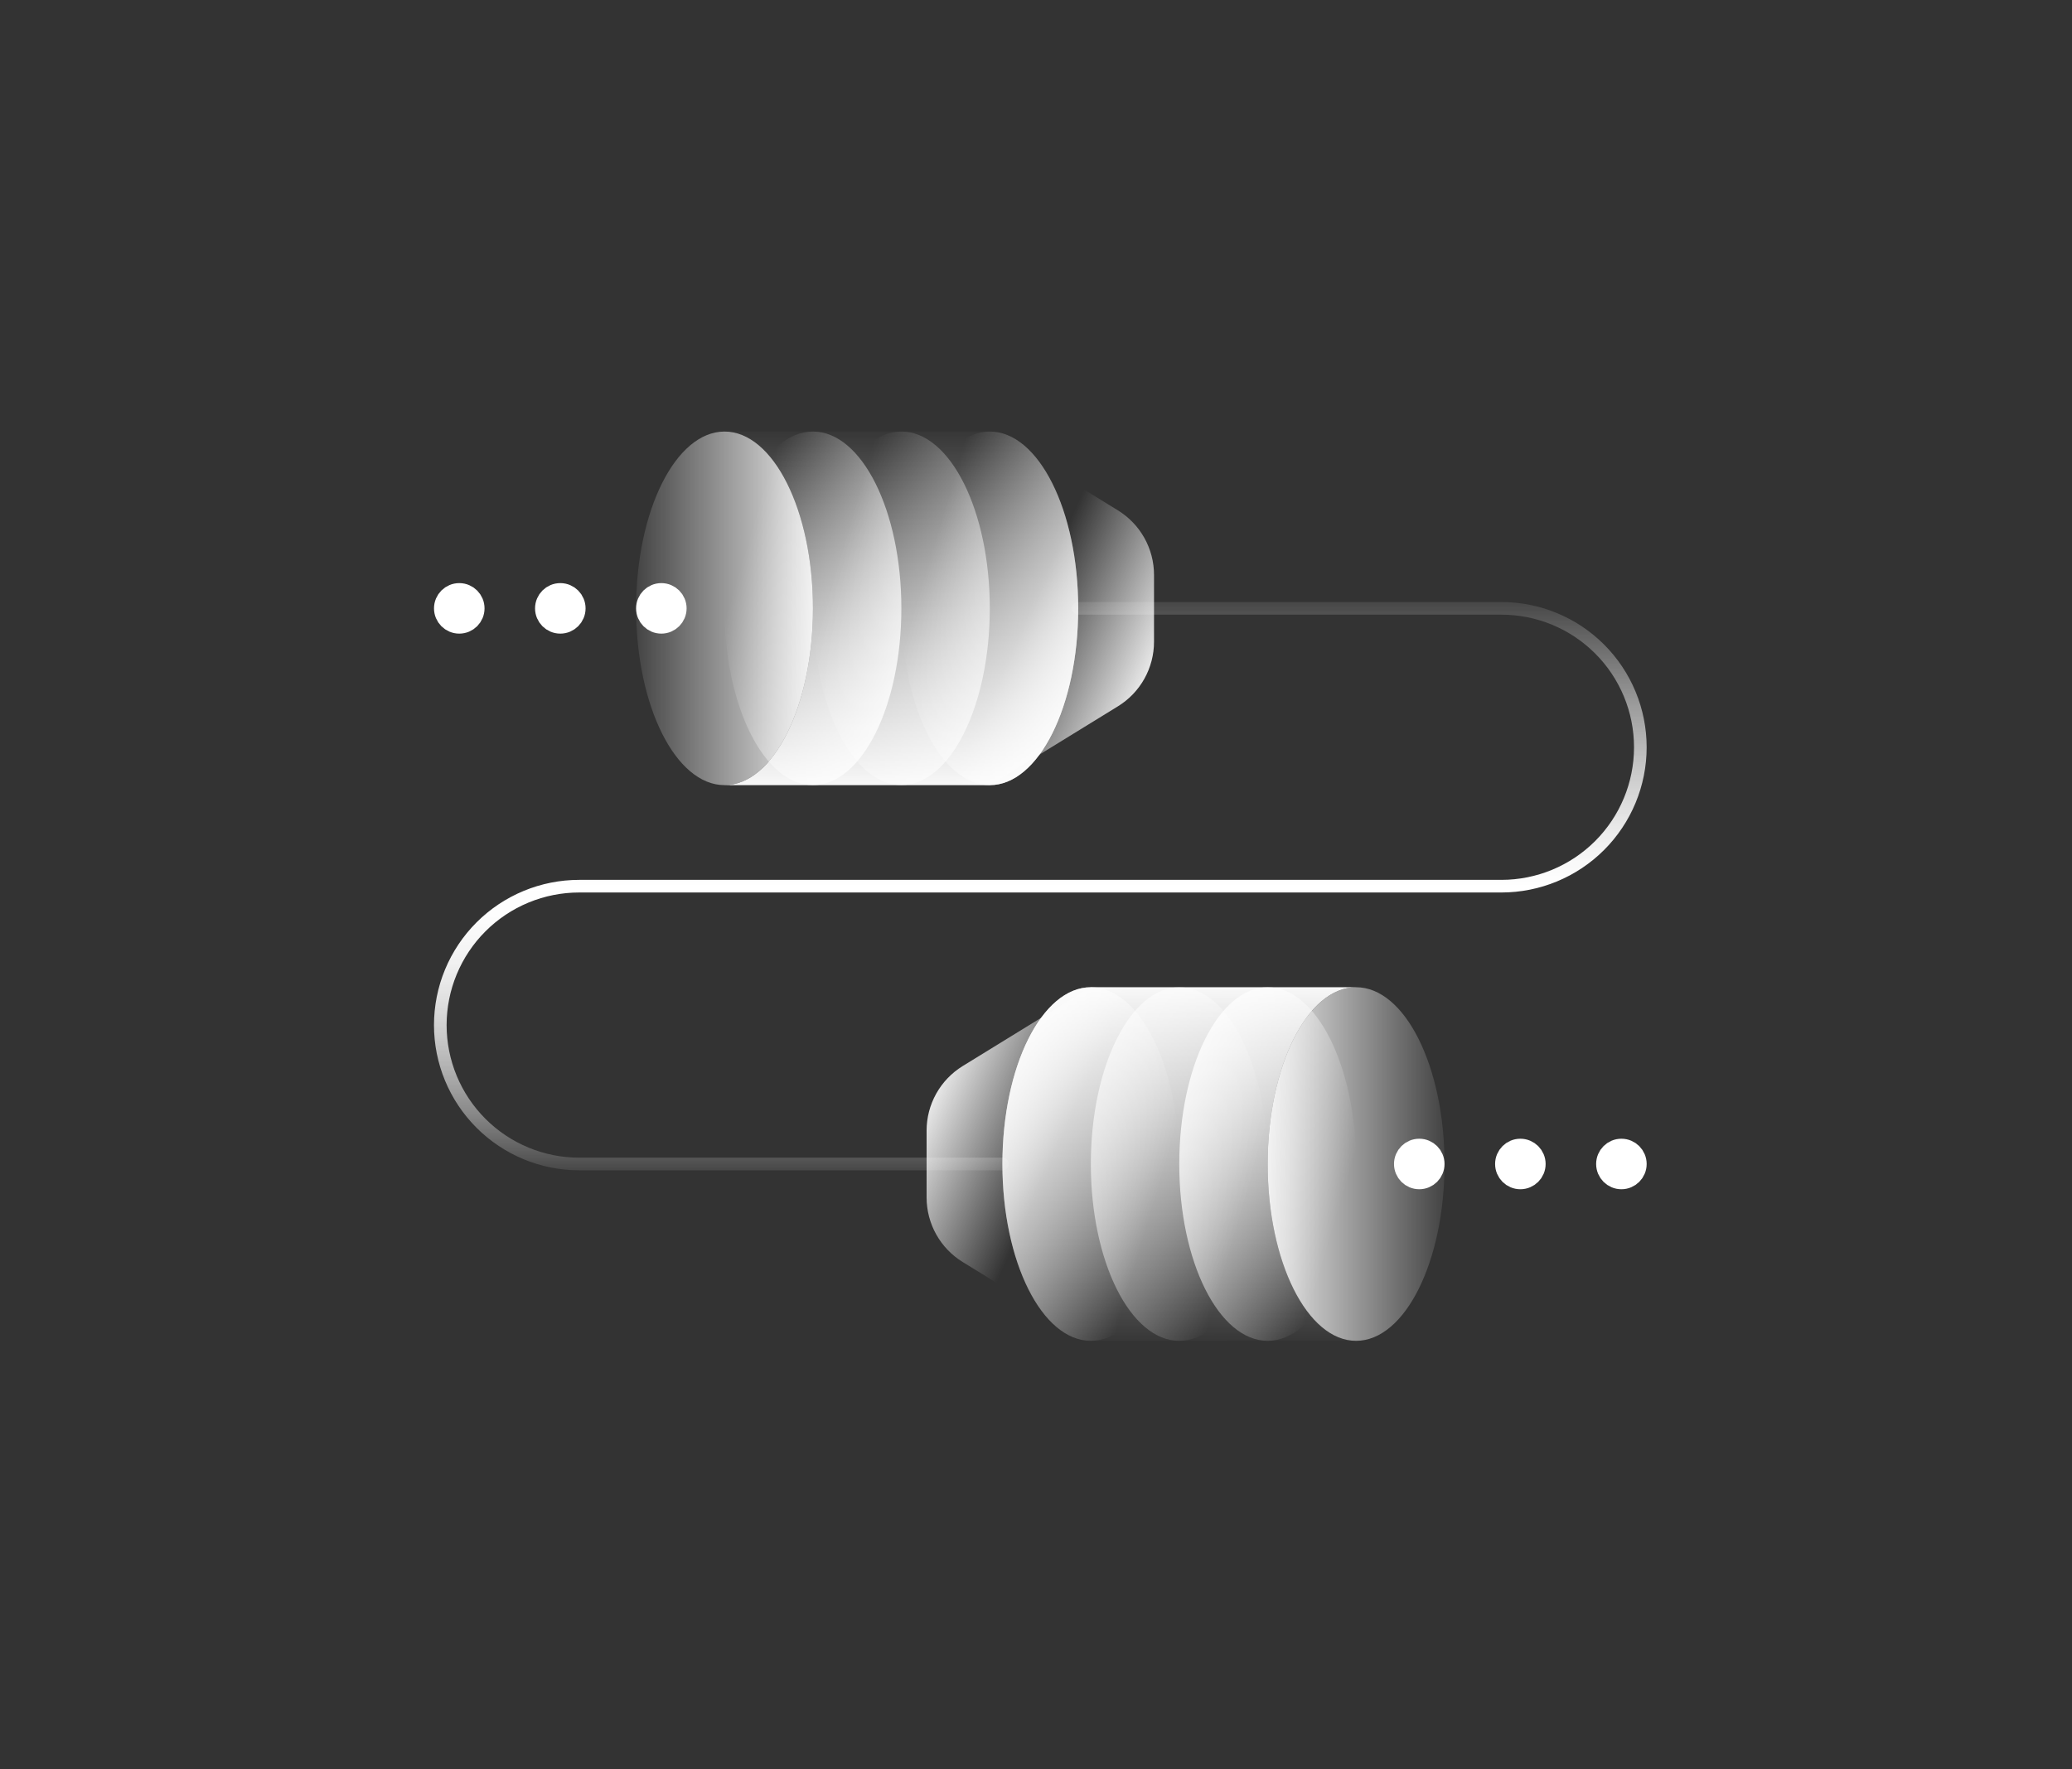 <svg width="240" height="205" viewBox="0 0 240 205" fill="none" xmlns="http://www.w3.org/2000/svg">
<rect x="0" y="0" width="240" height="205" fill="#333333" stroke="none"/>
<path d="M111.506 123.517L126.349 114.383H136.591V155.351H126.349L111.506 146.217C110.229 145.431 109.175 144.332 108.443 143.023C107.712 141.714 107.328 140.24 107.328 138.74V130.994C107.328 129.494 107.712 128.02 108.443 126.711C109.175 125.403 110.229 124.303 111.506 123.517Z" fill="url(#paint0_linear_4693_16997)"/>
<path d="M126.351 155.351H157.078C151.421 155.351 146.836 146.18 146.836 134.867C146.836 123.554 151.421 114.383 157.078 114.383H126.351C120.695 114.383 116.109 123.554 116.109 134.867C116.109 146.18 120.695 155.351 126.351 155.351Z" fill="url(#paint1_linear_4693_16997)"/>
<path d="M157.078 155.351C162.735 155.351 167.32 146.18 167.32 134.867C167.32 123.554 162.735 114.383 157.078 114.383C151.421 114.383 146.836 123.554 146.836 134.867C146.836 146.18 151.421 155.351 157.078 155.351Z" fill="url(#paint2_linear_4693_16997)"/>
<path d="M146.836 155.351C152.492 155.351 157.078 146.18 157.078 134.867C157.078 123.554 152.492 114.383 146.836 114.383C141.179 114.383 136.594 123.554 136.594 134.867C136.594 146.18 141.179 155.351 146.836 155.351Z" fill="url(#paint3_linear_4693_16997)"/>
<path d="M136.594 155.351C142.25 155.351 146.836 146.18 146.836 134.867C146.836 123.554 142.25 114.383 136.594 114.383C130.937 114.383 126.352 123.554 126.352 134.867C126.352 146.18 130.937 155.351 136.594 155.351Z" fill="url(#paint4_linear_4693_16997)"/>
<path d="M126.351 155.351C132.008 155.351 136.594 146.18 136.594 134.867C136.594 123.554 132.008 114.383 126.351 114.383C120.695 114.383 116.109 123.554 116.109 134.867C116.109 146.18 120.695 155.351 126.351 155.351Z" fill="url(#paint5_linear_4693_16997)"/>
<path d="M116.111 134.863H67.095C62.826 134.863 58.732 133.167 55.714 130.149C52.696 127.131 51 123.037 51 118.768C51 116.655 51.416 114.562 52.225 112.609C53.034 110.657 54.219 108.882 55.714 107.388C57.209 105.893 58.983 104.708 60.935 103.899C62.888 103.09 64.981 102.674 67.095 102.674H173.905C178.174 102.674 182.268 100.978 185.286 97.96C188.304 94.942 190 90.848 190 86.579C190 82.311 188.304 78.217 185.286 75.198C182.268 72.18 178.174 70.484 173.905 70.484H124.889" stroke="url(#paint6_linear_4693_16997)" stroke-width="1.463" stroke-miterlimit="10" stroke-linecap="round"/>
<path d="M164.393 136.325C165.201 136.325 165.856 135.67 165.856 134.862C165.856 134.054 165.201 133.398 164.393 133.398C163.585 133.398 162.93 134.054 162.93 134.862C162.93 135.67 163.585 136.325 164.393 136.325Z" stroke="white" stroke-width="2.926" stroke-miterlimit="10" stroke-linecap="round"/>
<path d="M176.104 136.325C176.912 136.325 177.567 135.67 177.567 134.862C177.567 134.054 176.912 133.398 176.104 133.398C175.296 133.398 174.641 134.054 174.641 134.862C174.641 135.67 175.296 136.325 176.104 136.325Z" stroke="white" stroke-width="2.926" stroke-miterlimit="10" stroke-linecap="round"/>
<path d="M187.807 136.325C188.615 136.325 189.27 135.67 189.27 134.862C189.27 134.054 188.615 133.398 187.807 133.398C186.999 133.398 186.344 134.054 186.344 134.862C186.344 135.67 186.999 136.325 187.807 136.325Z" stroke="white" stroke-width="2.926" stroke-miterlimit="10" stroke-linecap="round"/>
<path d="M129.491 81.834L114.648 90.968H104.406V50H114.648L129.491 59.134C130.768 59.92 131.823 61.02 132.554 62.328C133.285 63.637 133.669 65.112 133.669 66.611V74.358C133.669 75.857 133.285 77.331 132.554 78.64C131.823 79.949 130.768 81.048 129.491 81.834Z" fill="url(#paint7_linear_4693_16997)"/>
<path d="M114.648 50H83.922C89.578 50 94.164 59.171 94.164 70.484C94.164 81.797 89.578 90.968 83.922 90.968H114.648C120.305 90.968 124.89 81.797 124.89 70.484C124.89 59.171 120.305 50 114.648 50Z" fill="url(#paint8_linear_4693_16997)"/>
<path d="M83.922 90.968C89.578 90.968 94.164 81.797 94.164 70.484C94.164 59.171 89.578 50 83.922 50C78.265 50 73.68 59.171 73.68 70.484C73.68 81.797 78.265 90.968 83.922 90.968Z" fill="url(#paint9_linear_4693_16997)"/>
<path d="M94.164 90.968C99.82 90.968 104.406 81.797 104.406 70.484C104.406 59.171 99.82 50 94.164 50C88.507 50 83.922 59.171 83.922 70.484C83.922 81.797 88.507 90.968 94.164 90.968Z" fill="url(#paint10_linear_4693_16997)"/>
<path d="M104.406 90.968C110.063 90.968 114.648 81.797 114.648 70.484C114.648 59.171 110.063 50 104.406 50C98.75 50 94.164 59.171 94.164 70.484C94.164 81.797 98.75 90.968 104.406 90.968Z" fill="url(#paint11_linear_4693_16997)"/>
<path d="M114.648 90.968C120.305 90.968 124.89 81.797 124.89 70.484C124.89 59.171 120.305 50 114.648 50C108.992 50 104.406 59.171 104.406 70.484C104.406 81.797 108.992 90.968 114.648 90.968Z" fill="url(#paint12_linear_4693_16997)"/>
<path d="M76.604 71.95C77.412 71.95 78.067 71.295 78.067 70.487C78.067 69.678 77.412 69.023 76.604 69.023C75.796 69.023 75.141 69.678 75.141 70.487C75.141 71.295 75.796 71.95 76.604 71.95Z" stroke="white" stroke-width="2.926" stroke-miterlimit="10" stroke-linecap="round"/>
<path d="M64.901 71.95C65.709 71.95 66.364 71.295 66.364 70.487C66.364 69.678 65.709 69.023 64.901 69.023C64.093 69.023 63.438 69.678 63.438 70.487C63.438 71.295 64.093 71.95 64.901 71.95Z" stroke="white" stroke-width="2.926" stroke-miterlimit="10" stroke-linecap="round"/>
<path d="M53.197 71.95C54.006 71.95 54.661 71.295 54.661 70.487C54.661 69.678 54.006 69.023 53.197 69.023C52.389 69.023 51.734 69.678 51.734 70.487C51.734 71.295 52.389 71.95 53.197 71.95Z" stroke="white" stroke-width="2.926" stroke-miterlimit="10" stroke-linecap="round"/>
<defs>
<linearGradient id="paint0_linear_4693_16997" x1="123.252" y1="131.195" x2="107.309" y2="124.072" gradientUnits="userSpaceOnUse">
<stop stop-color="white" stop-opacity="0"/>
<stop offset="1" stop-color="white"/>
</linearGradient>
<linearGradient id="paint1_linear_4693_16997" x1="136.751" y1="156.239" x2="136.535" y2="112.937" gradientUnits="userSpaceOnUse">
<stop stop-color="white" stop-opacity="0"/>
<stop offset="1" stop-color="white"/>
</linearGradient>
<linearGradient id="paint2_linear_4693_16997" x1="169.394" y1="134.867" x2="144.389" y2="134.867" gradientUnits="userSpaceOnUse">
<stop stop-color="white" stop-opacity="0"/>
<stop offset="1" stop-color="white"/>
</linearGradient>
<linearGradient id="paint3_linear_4693_16997" x1="155.882" y1="137.564" x2="130.696" y2="130.055" gradientUnits="userSpaceOnUse">
<stop stop-color="white" stop-opacity="0"/>
<stop offset="1" stop-color="white"/>
</linearGradient>
<linearGradient id="paint4_linear_4693_16997" x1="144.83" y1="137.322" x2="113.254" y2="127.909" gradientUnits="userSpaceOnUse">
<stop stop-color="white" stop-opacity="0"/>
<stop offset="1" stop-color="white"/>
</linearGradient>
<linearGradient id="paint5_linear_4693_16997" x1="134.35" y1="137.252" x2="109.67" y2="129.894" gradientUnits="userSpaceOnUse">
<stop stop-color="white" stop-opacity="0"/>
<stop offset="1" stop-color="white"/>
</linearGradient>
<linearGradient id="paint6_linear_4693_16997" x1="120.5" y1="135.595" x2="120.5" y2="69.753" gradientUnits="userSpaceOnUse">
<stop stop-color="white" stop-opacity="0.1"/>
<stop offset="0.03" stop-color="white" stop-opacity="0.203"/>
<stop offset="0.098" stop-color="white" stop-opacity="0.412"/>
<stop offset="0.167" stop-color="white" stop-opacity="0.592"/>
<stop offset="0.236" stop-color="white" stop-opacity="0.739"/>
<stop offset="0.303" stop-color="white" stop-opacity="0.853"/>
<stop offset="0.37" stop-color="white" stop-opacity="0.935"/>
<stop offset="0.436" stop-color="white" stop-opacity="0.984"/>
<stop offset="0.5" stop-color="white"/>
<stop offset="0.546" stop-color="white" stop-opacity="0.965"/>
<stop offset="0.621" stop-color="white" stop-opacity="0.869"/>
<stop offset="0.715" stop-color="white" stop-opacity="0.713"/>
<stop offset="0.826" stop-color="white" stop-opacity="0.497"/>
<stop offset="0.948" stop-color="white" stop-opacity="0.224"/>
<stop offset="1" stop-color="white" stop-opacity="0.1"/>
</linearGradient>
<linearGradient id="paint7_linear_4693_16997" x1="117.745" y1="74.156" x2="133.688" y2="81.28" gradientUnits="userSpaceOnUse">
<stop stop-color="white" stop-opacity="0"/>
<stop offset="1" stop-color="white"/>
</linearGradient>
<linearGradient id="paint8_linear_4693_16997" x1="104.249" y1="49.112" x2="104.464" y2="92.414" gradientUnits="userSpaceOnUse">
<stop stop-color="white" stop-opacity="0"/>
<stop offset="1" stop-color="white"/>
</linearGradient>
<linearGradient id="paint9_linear_4693_16997" x1="71.606" y1="70.484" x2="96.611" y2="70.484" gradientUnits="userSpaceOnUse">
<stop stop-color="white" stop-opacity="0"/>
<stop offset="1" stop-color="white"/>
</linearGradient>
<linearGradient id="paint10_linear_4693_16997" x1="85.117" y1="67.787" x2="110.304" y2="75.296" gradientUnits="userSpaceOnUse">
<stop stop-color="white" stop-opacity="0"/>
<stop offset="1" stop-color="white"/>
</linearGradient>
<linearGradient id="paint11_linear_4693_16997" x1="96.17" y1="68.029" x2="127.745" y2="77.442" gradientUnits="userSpaceOnUse">
<stop stop-color="white" stop-opacity="0"/>
<stop offset="1" stop-color="white"/>
</linearGradient>
<linearGradient id="paint12_linear_4693_16997" x1="106.65" y1="68.1" x2="131.33" y2="75.457" gradientUnits="userSpaceOnUse">
<stop stop-color="white" stop-opacity="0"/>
<stop offset="1" stop-color="white"/>
</linearGradient>
</defs>
</svg>
